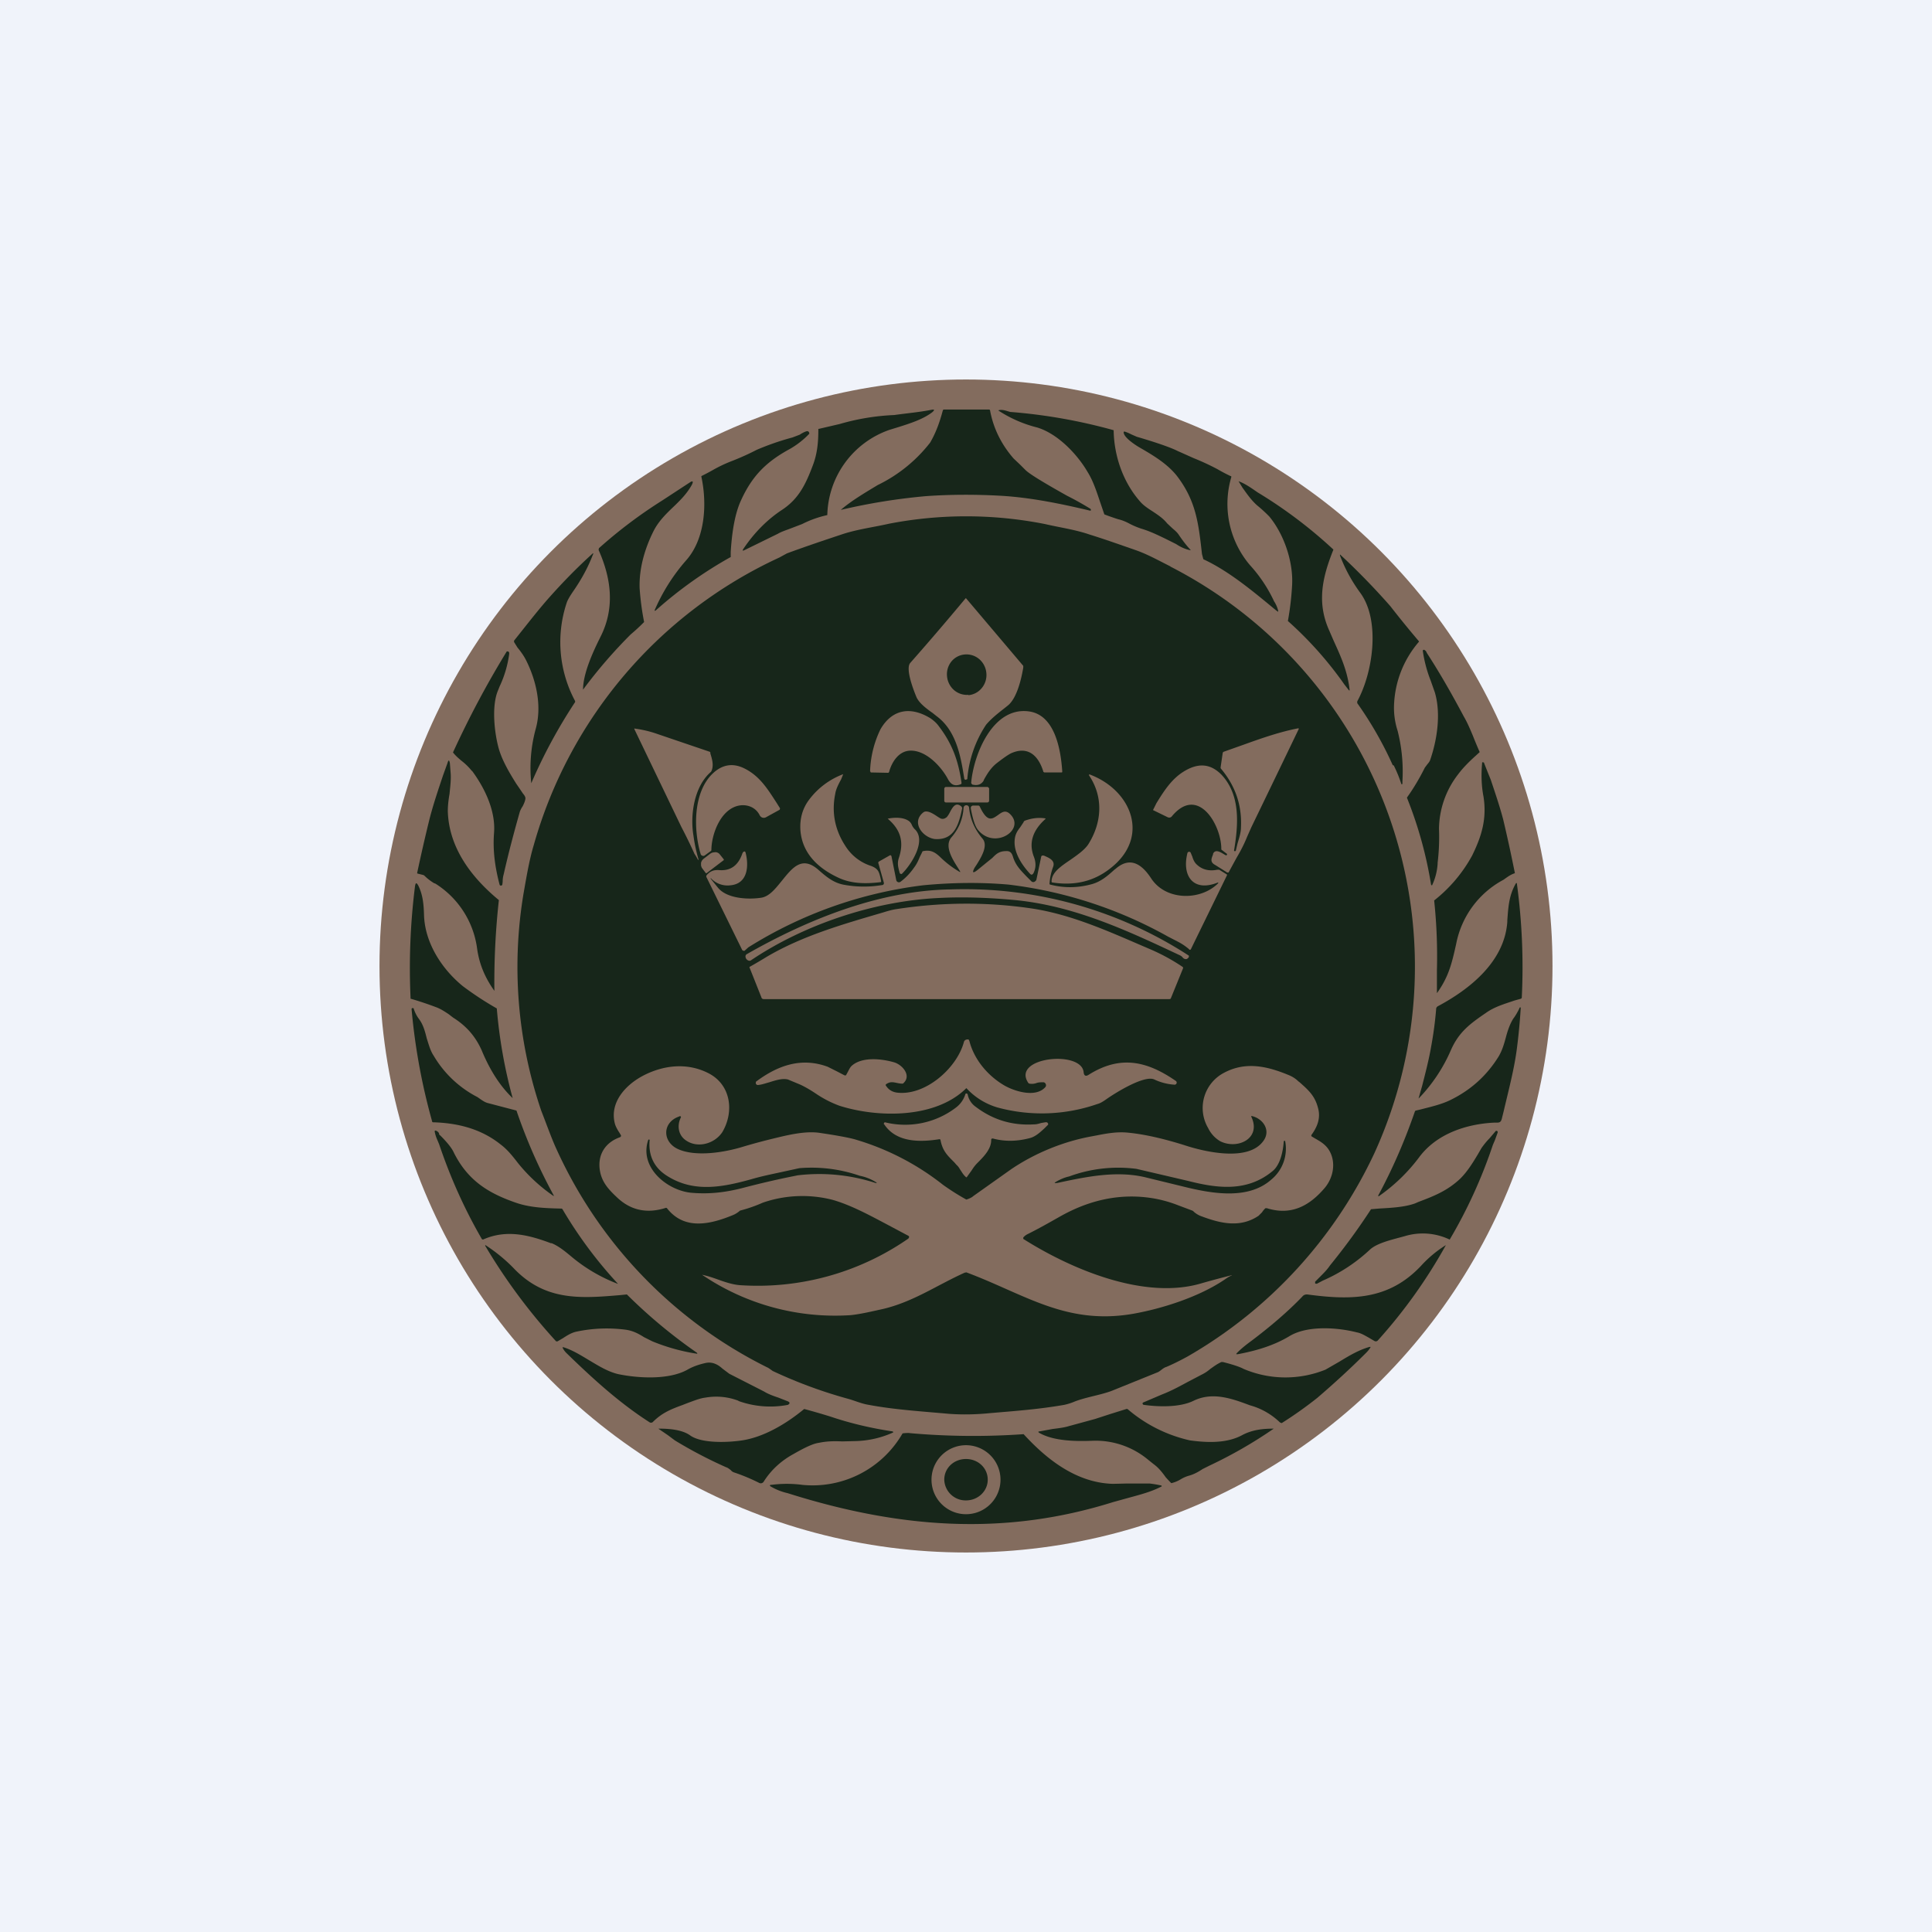 <!-- by TradingView --><svg width="56" height="56" viewBox="0 0 56 56" xmlns="http://www.w3.org/2000/svg"><path fill="#F0F3FA" d="M0 0h56v56H0z"/><circle cx="28" cy="28" r="17" fill="#836C5E"/><path d="M33.92 16.42a13.03 13.03 0 0 1 5.92 17 13.3 13.3 0 0 1-5.42 5.9c-.22.12-.42.22-.61.3-.1.03-.15.1-.24.15l-1.36.55c-.33.12-.7.17-1.05.3a1.7 1.7 0 0 1-.31.1c-.74.13-1.45.18-2.15.24-.4.04-.8.05-1.2.02-.77-.07-1.58-.12-2.32-.26-.2-.03-.4-.12-.58-.17a13.6 13.6 0 0 1-2.2-.81c-.06-.04-.12-.09-.17-.11a13.12 13.12 0 0 1-6.09-6.3c-.15-.32-.3-.75-.45-1.13a12.93 12.93 0 0 1-.51-6.33c.08-.45.16-.94.29-1.37a13.09 13.09 0 0 1 7.12-8.34l.22-.12c.54-.2 1.08-.38 1.62-.56.43-.14.9-.2 1.34-.3a11.76 11.76 0 0 1 4.52.01c.43.1.87.16 1.28.3.45.14.9.3 1.36.46.34.12.66.3 1 .47Z" fill="#17261A"/><path d="M28.04 22.55v.02s0 .02-.02.02l-.02.01a.04.04 0 0 1-.05-.03c-.1-.64-.23-1.39-.8-1.81l-.1-.08c-.18-.13-.39-.28-.48-.46-.08-.19-.33-.82-.19-1a86.18 86.18 0 0 0 1.61-1.88H28l1.66 1.96v.05c-.05.3-.18.9-.46 1.11l-.1.08c-.18.14-.38.3-.52.47a3.34 3.34 0 0 0-.54 1.54Zm.03-2.4a.56.56 0 0 0 .39-.21.59.59 0 0 0 .13-.43.6.6 0 0 0-.2-.4.57.57 0 0 0-.42-.14.56.56 0 0 0-.39.2.59.59 0 0 0-.13.43.6.6 0 0 0 .2.4.57.57 0 0 0 .42.14Z" fill="#836C5E"/><path d="M27.48 22.59c-.2-.38-.66-.87-1.13-.83-.32.03-.51.35-.58.62l-.02.02h-.01l-.5-.01-.02-.04a3 3 0 0 1 .3-1.21c.34-.59.88-.67 1.45-.32.1.07.18.14.25.24.38.5.56.99.65 1.63 0 .02 0 .03-.02.04-.17.07-.28.02-.37-.14ZM28.15 22.7l.03.04c.15.04.26 0 .33-.11l.01-.03c.1-.18.2-.34.36-.47.23-.18.38-.28.46-.31.49-.2.77.12.9.54 0 .02.02.02.03.03h.5c.01 0 .02 0 .02-.03-.04-.6-.2-1.64-.97-1.74-1.05-.14-1.6 1.26-1.67 2.07ZM20.57 21.79a.04.04 0 0 1 .02.02v.03c.05.16.1.33.04.49l-.02.04c-.49.42-.61 1.25-.51 1.85a4.63 4.63 0 0 0 .15.7h-.02a1.35 1.35 0 0 0-.1-.17 14.4 14.4 0 0 0-.38-.78l-1.36-2.83c-.01-.02 0-.03.02-.02.22.03.43.08.63.15l1.53.52ZM35.8 24.67h-.01c-.02 0-.02 0-.02-.02.12-.73.2-1.6-.37-2.2-.34-.34-.7-.33-1.1-.08-.35.22-.57.57-.78.91a15.56 15.56 0 0 1-.1.2l.43.21a.1.1 0 0 0 .11-.02c.76-.93 1.44.24 1.44.93 0 .02 0 .03.02.04l.13.1a.02.02 0 0 1-.02.05.78.78 0 0 1-.07-.04c-.1-.06-.24-.14-.3 0v.02c-.05.12-.09.22.06.3l.35.22h.04l.24-.44c.12-.2.22-.4.3-.6l.12-.27a1043.27 1043.27 0 0 0 1.38-2.86l-.02-.01c-.52.1-1.04.28-1.54.46l-.62.22a.05.05 0 0 0-.03.04l-.06.41a.05.05 0 0 0 .01.04c.42.5.61 1.06.58 1.7 0 .15-.05.3-.1.47l-.05.21a.02.02 0 0 1-.02.01Z" fill="#836C5E"/><path d="M21.5 23.34c-.58.04-.87.8-.88 1.28 0 .02 0 .04-.02.05l-.18.13a.07.07 0 0 1-.07 0 .07.07 0 0 1-.04-.04c-.21-.7-.23-1.8.36-2.35.27-.25.57-.3.9-.14.45.22.68.6.94 1l.1.16-.01.04-.4.22a.13.13 0 0 1-.15-.02.13.13 0 0 1-.03-.04c-.1-.2-.3-.3-.52-.29ZM23.2 24.06c.05.68.52 1.11 1.1 1.38.38.18.8.18 1.22.13.02 0 .02-.01.02-.03l-.02-.1c-.04-.16-.06-.26-.27-.34a1.37 1.37 0 0 1-.74-.57c-.31-.47-.41-.98-.3-1.52.02-.14.1-.29.17-.42a5.2 5.2 0 0 0 .06-.15 2.2 2.2 0 0 0-.98.73c-.2.26-.28.56-.26.89ZM30.51 25.58c-.02 0-.03-.01-.03-.03 0-.26.27-.44.55-.63.2-.14.4-.28.51-.44.4-.63.45-1.37.03-2-.01-.03 0-.04.02-.03 1.22.46 1.76 1.83.58 2.73-.46.36-1.01.5-1.66.4ZM27.42 22.81h1.2c.02 0 .05.03.05.05v.35c0 .03-.03.05-.05.05h-1.2a.05.05 0 0 1-.05-.05v-.35c0-.02.02-.05.05-.05ZM27.43 23.7a.68.68 0 0 0 .1-.15c.08-.15.17-.32.34-.17l.02.04c-.09.44-.21.94-.79.9-.35-.04-.7-.48-.34-.77.11-.09.31.05.43.13l.05.03a.15.15 0 0 0 .19-.02ZM28.14 23.44c.04.2.1.5.22.63.49.57 1.4-.04.9-.49-.13-.11-.23-.03-.34.05-.16.11-.3.22-.52-.25a.05.05 0 0 0-.05-.03h-.14a.07.07 0 0 0-.07.05v.04Z" fill="#836C5E"/><path d="M35.3 25.58c-.72.29-1.05-.2-.88-.86a.05.05 0 0 1 .04-.03.05.05 0 0 1 .05.02l.05.12c.02.07.05.14.1.2.16.17.37.23.62.18h.06l.21.13c.02.01.02.02.01.04l-1.04 2.13a.04.04 0 0 1-.02.02h-.02l-.01-.01-.02-.02a1.68 1.68 0 0 0-.28-.19l-.31-.16a12.5 12.5 0 0 0-4.63-1.51c-.8-.07-1.63-.06-2.47.02a12.37 12.37 0 0 0-5.07 1.8l-.11.1c-.03 0-.05 0-.07-.03l-1.04-2.12.01-.04c.1-.11.19-.16.36-.15.33.03.55-.13.67-.46a.15.15 0 0 1 .04-.07l.02-.01h.02l.01.01.01.02c.1.38.07.9-.43.95a.66.66 0 0 1-.58-.21v.02l.21.26c.26.32.88.35 1.26.29.24-.04.42-.28.6-.5.3-.37.58-.73 1.06-.3.23.2.44.38.76.43a3.18 3.18 0 0 0 1.1 0 .06.06 0 0 0 .03-.04v-.02l-.16-.57a.04.04 0 0 1 .02-.05l.3-.17c.03-.02.05-.01.06.02l.14.7a.08.08 0 0 0 .12.04c.16-.12.29-.26.4-.42.07-.09.12-.2.16-.3l.07-.14c0-.02.02-.03.03-.03.21-.04.33.02.49.17a2.82 2.82 0 0 0 .58.44v-.02a5.63 5.63 0 0 0-.06-.1c-.16-.25-.4-.63-.2-.88.22-.25.34-.54.36-.87a.08.08 0 0 1 .08-.07.08.08 0 0 1 .08.07c.03.33.16.63.39.9.17.2-.04.54-.17.75l-.06.09c-.08.15-.05.17.08.07a68.9 68.9 0 0 1 .43-.35c.1-.1.19-.2.4-.2.12-.01.17.06.2.16.08.26.23.4.38.56l.15.15a.08.08 0 0 0 .12 0 .08.08 0 0 0 .03-.04l.14-.67a.04.04 0 0 1 .03-.03.04.04 0 0 1 .03 0h.02l.02.01c.14.06.32.14.24.33a1.72 1.72 0 0 0-.1.49l.02.01c.38.1.77.1 1.16 0 .3-.07.5-.25.7-.43l.04-.03c.43-.37.77-.12 1.04.3.44.64 1.44.62 1.93.12v-.02Z" fill="#836C5E"/><path d="M25.73 23.73c.38.32.48.68.32 1.15-.05.16-.01.28.03.43a.04.04 0 0 0 .03.02.04.04 0 0 0 .03 0c.27-.26.73-.97.37-1.3a.38.38 0 0 1-.08-.12.29.29 0 0 0-.07-.1c-.16-.13-.44-.12-.63-.08ZM29.85 25.32c-.26-.28-.5-.67-.43-1.04.02-.12.08-.21.15-.3l.1-.15c0-.02.02-.03.03-.04.19-.07.38-.1.59-.07.02 0 .02.02 0 .03-.33.3-.49.66-.32 1.09.06.16.06.31-.01.46-.03.06-.07.07-.11.02ZM20.48 25.31l.5-.38v-.02l-.12-.15a.15.15 0 0 0-.05-.04.18.18 0 0 0-.07-.02l-.08.01a.26.26 0 0 0-.08.04l-.17.13a.26.26 0 0 0-.06.06.23.23 0 0 0-.03.07v.08l.02.06.12.16h.02ZM21.76 27.84a.08.08 0 0 1-.07 0c-.08-.03-.11-.14-.05-.18 1.77-1.01 3.85-1.85 5.92-1.88a11.94 11.94 0 0 1 6.9 1.92v.04c-.02.03-.05.06-.08.06-.05 0-.08-.02-.11-.06a.26.26 0 0 0-.07-.05c-1.53-.72-3.05-1.43-4.77-1.6-.74-.07-1.5-.1-2.24-.06-1.86.09-3.89.77-5.43 1.81Z" fill="#836C5E"/><path d="m22.09 28.95.04.01H33.9l.03-.01.01-.02.35-.86a.04.04 0 0 0-.02-.05 5.7 5.7 0 0 0-.94-.51c-1.1-.47-2.23-1-3.44-1.18-1.3-.19-2.6-.18-3.9.02-.14.02-.27.06-.4.1-1.16.34-2.32.67-3.36 1.28a14.35 14.35 0 0 1-.51.3l.35.88c0 .02.02.03.03.04ZM31.41 31.08c.01.1.06.13.15.07.91-.57 1.68-.4 2.52.18a.06.06 0 0 1 0 .1.06.06 0 0 1-.04.01 1.62 1.62 0 0 1-.58-.15c-.29-.14-1.15.4-1.39.57-.1.07-.18.12-.26.14a4.9 4.9 0 0 1-2.9.1 1.98 1.98 0 0 1-.88-.54c-.01-.02-.03-.02-.04 0-.9.87-2.56.84-3.66.49a3.15 3.15 0 0 1-.68-.35c-.15-.1-.3-.19-.45-.26l-.36-.15c-.16-.04-.35.02-.54.08-.11.03-.22.07-.33.08a.06.06 0 0 1-.06-.08c0-.01 0-.02.02-.03.62-.46 1.3-.7 2.06-.42l.28.14.21.11h.04l.06-.11c.03-.06.06-.12.1-.16.3-.28.88-.21 1.23-.11.25.07.53.4.26.62h-.04a1 1 0 0 1-.13-.02c-.1-.02-.2-.05-.32.04a.03.03 0 0 0 0 .04c.08.12.18.18.32.2.82.1 1.74-.71 1.94-1.47a.1.1 0 0 1 .09-.07.1.1 0 0 1 .04 0c.01 0 .03.04.04.09.15.52.53.96.98 1.23.3.18.93.38 1.21.06a.08.08 0 0 0 .01-.09.08.08 0 0 0-.06-.05c-.07 0-.14 0-.2.02a.4.4 0 0 1-.21.02.06.06 0 0 1-.04-.03c-.48-.74 1.55-.95 1.61-.3Z" fill="#836C5E"/><path d="M18 32.91a1.6 1.6 0 0 0-.08-.13c-.04-.07-.08-.14-.1-.22-.15-.6.3-1.1.8-1.37.6-.32 1.3-.4 1.92-.08.64.33.75 1.1.4 1.7-.22.34-.71.48-1.05.25-.23-.15-.27-.43-.16-.66a.03.03 0 0 0 0-.04.03.03 0 0 0-.04 0c-.5.17-.5.74-.03.95.52.23 1.35.09 1.87-.07a17.17 17.17 0 0 1 .85-.23c.45-.11.97-.24 1.4-.17.54.08.9.15 1.05.2a7.5 7.5 0 0 1 2.5 1.3 6.85 6.85 0 0 0 .68.43c.1-.03.17-.07.2-.1l1.1-.78c.68-.46 1.5-.8 2.32-.95l.16-.03c.3-.06.6-.11.9-.08.53.05 1.12.2 1.63.36.57.19 1.86.5 2.3-.12.22-.3 0-.64-.33-.72-.02 0-.03 0-.02.02.3.63-.4.96-.9.71a.89.89 0 0 1-.35-.38 1.15 1.15 0 0 1 .45-1.6c.63-.34 1.25-.2 1.88.06.1.04.2.1.28.18l.04.03c.27.24.45.4.54.77.07.28-.03.53-.2.76v.02a.03.03 0 0 0 .01.02l.1.06c.16.09.31.18.41.35.2.34.12.78-.13 1.08-.45.53-.98.81-1.68.59h-.04a.57.57 0 0 0-.1.12l-.1.1c-.52.35-1.08.23-1.64.02a.67.67 0 0 1-.24-.14.1.1 0 0 0-.04-.03l-.4-.15a3.7 3.7 0 0 0-.7-.2c-.97-.17-1.89.04-2.75.53-.3.17-.6.34-.92.5a.38.38 0 0 0-.13.1v.04c1.39.88 3.53 1.79 5.19 1.28a29.64 29.64 0 0 1 .86-.23l-.01.01c-.1.04-.17.1-.25.15-.73.48-1.76.81-2.6.96-1.95.34-3.15-.57-4.84-1.2l-.05.01c-.8.36-1.48.84-2.36 1.05-.32.07-.65.15-.94.18a6.86 6.86 0 0 1-4.31-1.17c.15.03.3.08.44.13.22.08.43.15.64.17a7.66 7.66 0 0 0 4.9-1.35c.03-.04.03-.07-.02-.09l-.62-.33c-.51-.27-1.03-.55-1.55-.7a3.52 3.52 0 0 0-2.03.08 4.18 4.18 0 0 1-.66.23.73.73 0 0 1-.23.14c-.64.26-1.38.43-1.88-.2a.04.04 0 0 0-.04-.02c-.53.17-.99.08-1.38-.27-.27-.25-.47-.46-.53-.8-.08-.46.15-.83.59-.98v-.01l.02-.01v-.03Zm5.1 1.16a5.27 5.27 0 0 1 2.28.22c.04 0 .05 0 0-.03a1.38 1.38 0 0 0-.46-.18 4.28 4.28 0 0 0-1.75-.22l-.55.12c-.28.06-.57.12-.84.2-.83.23-1.67.4-2.45-.1-.38-.24-.54-.6-.5-1.03a.02.02 0 0 0-.01-.02h-.02l-.01.01c-.27.79.53 1.45 1.22 1.53.51.05 1.01 0 1.57-.15.77-.2 1.28-.3 1.53-.35Zm7.51.22h.03c.84-.18 1.73-.37 2.58-.16l1.23.3c.77.18 1.76.33 2.4-.24a1.16 1.16 0 0 0 .4-1.12.02.02 0 0 0-.02 0h-.01a.02.02 0 0 0-.01.02c-.02.28-.1.68-.33.86-.73.6-1.58.5-2.44.28l-1.5-.35a4.12 4.12 0 0 0-1.95.22c-.14.03-.27.09-.39.16-.04.03-.04.04.01.03Z" fill="#836C5E"/><path d="M25.63 32.59c.35.53 1.04.52 1.6.43a.03.03 0 0 1 .03.02c.06.32.2.45.4.65l.07.08c.05.04.08.1.12.16.04.06.08.13.14.18.01.02.03.02.04 0l.13-.18c.05-.08.1-.15.17-.22.18-.18.4-.4.4-.66 0-.04.01-.05.05-.05.37.1.74.08 1.1-.02.15-.05.27-.16.4-.28a4.87 4.87 0 0 1 .1-.1.06.06 0 0 0-.04-.07h-.04l-.12.02c-.07.02-.13.04-.2.04-.64.04-1.2-.13-1.7-.51a.57.57 0 0 1-.23-.35.04.04 0 0 0-.06-.03l-.01.02a.77.77 0 0 1-.28.39 2.43 2.43 0 0 1-2.05.42.04.04 0 0 0-.03.04v.02Z" fill="#836C5E"/><path d="M27.33 11.9c0-.02.02-.03.03-.03h1.3c.03 0 .04.02.04.04.1.53.34.99.68 1.38l.19.18.16.16c.16.15.72.47 1.2.74.3.15.55.3.68.38l.01.02v.01a.02.02 0 0 1-.03.02c-.84-.2-1.72-.38-2.58-.43-.72-.04-1.44-.04-2.16.01a17.52 17.52 0 0 0-2.48.4c.3-.26.69-.49 1.07-.72a4.3 4.3 0 0 0 1.52-1.23c.17-.29.28-.6.37-.94ZM34.51 15.94v.01c-.16-.03-.3-.1-.42-.18l-.14-.07-.16-.08c-.23-.11-.45-.22-.72-.3a2.39 2.39 0 0 1-.31-.13c-.11-.06-.22-.11-.35-.14a7.33 7.33 0 0 1-.4-.14l-.13-.38c-.1-.3-.2-.6-.35-.84-.3-.52-.87-1.12-1.47-1.3a3.67 3.67 0 0 1-1.12-.49.02.02 0 0 1 .01-.01c.08-.02.16 0 .23.02l.1.03a15.71 15.71 0 0 1 3 .53c.01.74.27 1.5.76 2.06.1.12.24.21.38.3.15.1.3.2.41.34l.16.15c.06.05.12.1.17.17.1.15.21.3.35.45ZM33.03 12.97c.4.23.8.47 1.08.82.56.73.63 1.38.73 2.27a51.89 51.89 0 0 1 .04.15c.76.35 1.5.98 2.13 1.5h.01c.02.03.03.02.03 0a.84.84 0 0 0-.12-.28 4.15 4.15 0 0 0-.7-1.05 2.74 2.74 0 0 1-.54-2.55c0-.02 0-.03-.02-.03a4.64 4.64 0 0 1-.38-.2 7.11 7.11 0 0 0-.69-.32l-.47-.21c-.2-.1-.6-.24-1.18-.41l-.16-.07a1.08 1.08 0 0 0-.19-.08c-.02 0-.03 0-.03.02 0 .15.34.37.46.44ZM37.45 17c.05-.68-.22-1.5-.66-2.03a4.18 4.18 0 0 0-.35-.32c-.18-.16-.3-.34-.43-.52a7.87 7.87 0 0 0-.11-.18c.15.05.3.15.42.23l.13.09a13.43 13.43 0 0 1 2.2 1.66c-.32.8-.49 1.53-.12 2.35l.13.3c.21.46.4.88.46 1.42a.02.02 0 0 1 0 .01h-.02l-.14-.18-.07-.1A10.71 10.71 0 0 0 37.33 18c.06-.33.1-.66.12-1ZM40.65 22.72v-.07c.03-.5-.02-1-.14-1.47a2.16 2.16 0 0 1-.1-.81 2.97 2.97 0 0 1 .72-1.77v-.01a29.17 29.17 0 0 1-.83-1.02 20.58 20.58 0 0 0-1.46-1.5v.03c.15.4.35.76.6 1.1.57.8.36 2.29-.1 3.13v.05a10.64 10.64 0 0 1 1.03 1.8c.03 0 .04.02.04.03a3.8 3.8 0 0 1 .21.52h.02l.01-.01ZM41.45 22.04c.21-.6.32-1.36.14-1.97l-.12-.34a3.8 3.8 0 0 1-.23-.87l.01-.02a.04.04 0 0 1 .04 0c.03.02.05.04.06.07l.01.02c.39.6.74 1.22 1.07 1.84.1.17.18.36.26.55a12.48 12.48 0 0 0 .2.48l-.11.1c-.2.18-.38.36-.52.55a2.62 2.62 0 0 0-.55 1.57 6.23 6.23 0 0 1-.04.99v.03a1.72 1.72 0 0 1-.16.62h-.01a.02.02 0 0 1-.02-.02 11.82 11.82 0 0 0-.7-2.52c.2-.28.37-.57.52-.87l.06-.08c.03-.04.07-.08.09-.13ZM42.96 22.1v.02c-.03.34-.02.66.04.97.1.64-.05 1.14-.33 1.71a4.23 4.23 0 0 1-1.1 1.3 15.42 15.42 0 0 1 .08 2.02v.63c0 .04 0 .04.02.01.32-.46.41-.82.54-1.41a2.68 2.68 0 0 1 1.37-1.85c.1-.07.2-.15.33-.19a43.26 43.26 0 0 0-.34-1.56c-.1-.38-.23-.76-.36-1.15a39.5 39.5 0 0 1-.2-.5H43a.04.04 0 0 0-.04 0ZM43.93 25.62c.02-.04.04-.03.04.01a18 18 0 0 1 .14 3.28c0 .02-.01.03-.03.04l-.18.05c-.29.1-.58.18-.83.36-.47.32-.79.56-1.02 1.09a4.7 4.7 0 0 1-.93 1.39v-.01l.1-.35c.1-.39.2-.78.26-1.13a10.92 10.92 0 0 0 .15-1.13.13.13 0 0 1 .04-.05c.94-.5 1.94-1.3 2.02-2.45v-.04c.03-.41.05-.72.24-1.06ZM44.07 29.2c-.02 0-.03.01-.03.03-.05.1-.11.21-.18.3-.11.18-.17.38-.22.57-.05.18-.1.35-.2.52-.34.55-.8.97-1.39 1.26-.26.13-.57.2-.88.28l-.13.03a.04.04 0 0 0-.03.03c-.29.84-.64 1.65-1.06 2.43 0 .03 0 .03.02.02a5.1 5.1 0 0 0 1.16-1.12c.5-.68 1.36-.97 2.18-1.01a.9.9 0 0 1 .06 0c.08 0 .13 0 .16-.11l.05-.2c.14-.6.3-1.2.38-1.78a17.26 17.26 0 0 0 .12-1.25h-.01ZM42.02 35.93a1.8 1.8 0 0 0-1.3-.1c-.36.1-.78.19-1 .38a4.79 4.79 0 0 1-1.38.91l-.17.09h-.03l-.02-.01v-.05l.15-.15c.1-.1.2-.2.28-.32a18.9 18.9 0 0 0 1.19-1.63l.24-.02c.35-.02.74-.04 1.04-.15l.09-.04c.45-.17.84-.32 1.22-.68.2-.2.35-.44.5-.69l.11-.19c.07-.1.15-.2.23-.28l.17-.2a.04.04 0 0 1 .05-.02.04.04 0 0 1 .02.05l-.08.22-.06.14a14.31 14.31 0 0 1-1.25 2.74ZM36.28 38.86c-.15.11-.29.22-.41.34-.05.05-.05.06.02.05.53-.1 1.04-.25 1.5-.53.53-.31 1.4-.24 1.94-.1.12.02.23.09.34.15l.17.1a.08.08 0 0 0 .1-.02 14.94 14.94 0 0 0 1.97-2.76 3.4 3.4 0 0 0-.72.6c-.94 1-2.03 1-3.3.83-.05 0-.1.01-.14.06-.42.44-.94.88-1.47 1.28ZM33.15 40.72a.04.04 0 0 1-.03-.03.03.03 0 0 1 .02-.04l.54-.23c.26-.1.5-.23.74-.36l.42-.22c.1-.05.17-.1.24-.16.1-.07.19-.14.32-.2h.05c.28.07.49.14.6.2a3.1 3.1 0 0 0 2.37.02l.4-.23c.28-.17.56-.34.88-.43.03 0 .03 0 .02.02a.82.82 0 0 1-.13.16c-.45.45-.92.88-1.41 1.3a11.56 11.56 0 0 1-1.03.73l-.05-.02a2.02 2.02 0 0 0-.78-.47l-.1-.03c-.53-.2-1.08-.39-1.62-.13-.4.2-1.03.18-1.45.12ZM30.51 41.42l-.38.07c-.04 0-.04.02-.01.04.43.25 1.1.25 1.58.23a2.38 2.38 0 0 1 1.59.56l.15.12c.14.1.25.24.35.38a4.57 4.57 0 0 0 .16.17.9.9 0 0 0 .27-.11 1 1 0 0 1 .22-.1c.16-.04.3-.12.42-.2l.2-.1a13.06 13.06 0 0 0 1.86-1.07c-.31 0-.61.03-.9.18-.45.25-1.02.23-1.53.16a4.17 4.17 0 0 1-1.81-.91h-.03l-.48.15-.43.14-.77.21c-.13.04-.3.06-.46.08ZM23.72 12.44v.01c0 .37-.03.7-.16 1.04-.2.53-.4.96-.88 1.28-.46.3-.84.7-1.14 1.15-.02.04-.02.05.03.03l.98-.48c.1-.06.23-.1.36-.15l.34-.13a3.06 3.06 0 0 1 .73-.26 2.68 2.68 0 0 1 1.8-2.47l.26-.08c.35-.11.72-.23.98-.43.08-.07.07-.09-.03-.07-.36.07-.72.1-1.07.15a6.63 6.63 0 0 0-1.58.26l-.6.14h-.02ZM21.18 16.15V16c.03-.48.1-1.07.3-1.5.32-.7.72-1.11 1.42-1.49a2.47 2.47 0 0 0 .56-.44l-.01-.04a.06.06 0 0 0-.07-.03c-.07.02-.14.06-.2.1l-.21.08a7.7 7.7 0 0 0-1.04.36c-.25.13-.5.24-.76.34a4.1 4.1 0 0 0-.5.24 6.64 6.64 0 0 1-.34.18v.02c.17.79.11 1.8-.44 2.42a5.47 5.47 0 0 0-.92 1.46H19a12.17 12.17 0 0 1 2.19-1.56ZM18.28 18.39a14.2 14.2 0 0 0-1.38 1.6c0-.47.29-1.1.5-1.52.43-.84.32-1.7-.05-2.53l.01-.05c.57-.51 1.18-.97 1.83-1.38l.81-.53c.08-.05.1-.03.06.06-.14.26-.34.46-.55.66-.22.21-.43.42-.57.7-.25.5-.42 1.08-.4 1.65a7.85 7.85 0 0 0 .13.98 5.73 5.73 0 0 1-.39.36ZM15.25 19.14c.3.6.46 1.33.28 1.98a4.31 4.31 0 0 0-.13 1.59v-.01a15.12 15.12 0 0 1 1.27-2.35v-.03a3.61 3.61 0 0 1-.25-2.83c.03-.1.1-.21.18-.33.23-.33.43-.68.58-1.07.03-.06.02-.07-.03-.02-.43.39-.84.81-1.24 1.26-.23.26-.47.56-.7.85l-.31.39v.04l.1.16c.1.12.19.25.25.37ZM13.68 22.35a1.7 1.7 0 0 0-.28-.28c-.1-.08-.2-.17-.27-.26a27.64 27.64 0 0 1 1.56-2.93c.05 0 .07.01.07.07a3.2 3.2 0 0 1-.28.95l-.06.15c-.17.45-.09 1.2.04 1.66.1.34.3.68.5 1a19.55 19.55 0 0 1 .19.28c.03.04.07.08.08.14 0 .07-.04.16-.08.24a.78.78 0 0 0-.08.15c-.17.6-.33 1.2-.47 1.82-.02.07-.03.14-.03.22l-.01.08a.04.04 0 0 1-.04.03.04.04 0 0 1-.04-.03c-.13-.5-.2-.98-.16-1.5.05-.64-.27-1.3-.64-1.8ZM12.6 25.6a2.63 2.63 0 0 1 1.23 1.9c.06.43.22.83.5 1.22a21.76 21.76 0 0 1 .13-2.63c-.8-.66-1.45-1.52-1.48-2.58 0-.16.02-.33.05-.5.02-.21.05-.43.03-.63l-.02-.26c-.02-.1-.04-.1-.07 0l-.13.36c-.15.45-.3.89-.41 1.34a51.93 51.93 0 0 0-.34 1.49l.01.01.16.04a.1.1 0 0 1 .04.02c.1.1.2.17.3.23ZM11.91 28.95h-.01v-.03a19 19 0 0 1 .13-3.24c.02-.1.04-.1.09-.02.13.26.16.52.17.85.02.81.51 1.57 1.12 2.07a9.24 9.24 0 0 0 .99.65 14.34 14.34 0 0 0 .46 2.6c-.4-.38-.69-.88-.9-1.39-.18-.4-.44-.7-.82-.94a4.96 4.96 0 0 1-.13-.1c-.12-.08-.24-.16-.38-.21a9.8 9.8 0 0 0-.72-.24ZM12.52 32.52l.03.01c.72.02 1.4.19 1.97.65.2.15.36.36.5.54a4.85 4.85 0 0 0 1.03.95v-.02a15.7 15.7 0 0 1-1.08-2.46l-.84-.22c-.07-.02-.13-.06-.19-.1l-.1-.07a3.14 3.14 0 0 1-1.27-1.2c-.1-.15-.14-.32-.2-.5-.05-.2-.1-.4-.23-.57a.98.98 0 0 1-.15-.3l-.01-.01h-.03a.03.03 0 0 0-.02.03 17.9 17.9 0 0 0 .6 3.27ZM15.98 36.04c-.66-.25-1.31-.41-1.98-.11l-.03-.01c-.51-.88-.92-1.8-1.24-2.75l-.05-.12a1.08 1.08 0 0 1-.08-.25c0-.02 0-.03.03-.03.05.02.09.05.1.1 0 .02.01.03.03.04.2.2.34.37.4.51.4.79.98 1.16 1.79 1.44.4.14.84.16 1.27.17h.05a.05.05 0 0 1 .04.03 12.47 12.47 0 0 0 1.6 2.15.02.02 0 0 1-.01 0 4.69 4.69 0 0 1-1.33-.78c-.18-.15-.37-.31-.59-.4ZM14.07 36.12a16.75 16.75 0 0 0 2.05 2.76h.04l.17-.1c.12-.08.24-.15.37-.18.47-.1.94-.12 1.42-.06.23.03.39.12.55.22l.24.12a5.66 5.66 0 0 0 1.3.36.03.03 0 0 0-.01-.03 15.03 15.03 0 0 1-2.03-1.69l-.2.02c-1.17.1-2.19.17-3.1-.8a4.77 4.77 0 0 0-.8-.65.02.02 0 0 0 0 .03ZM21.4 40.6a1.8 1.8 0 0 0-.95-.09c-.17.02-.33.09-.5.15l-.18.07c-.36.13-.6.24-.85.49a.08.08 0 0 1-.1 0c-.89-.57-1.68-1.3-2.4-2a.55.55 0 0 1-.11-.15c-.01-.02 0-.02.02-.02.26.08.5.23.75.38.27.16.54.33.84.4.58.12 1.45.17 1.99-.12.17-.1.35-.16.53-.2.2-.05.37.04.5.16l.2.15 1 .51c.13.08.27.13.42.18l.28.11c.06.03.06.06 0 .1a2.72 2.72 0 0 1-1.43-.11ZM19.56 41.75a13 13 0 0 0 1.49.78c.04.01.09.05.13.08.03.04.07.06.1.07.24.08.48.18.72.3a.1.1 0 0 0 .14-.04c.21-.33.5-.6.87-.8.33-.19.57-.3.73-.32.24-.05.46-.05.67-.04l.4-.01a2.8 2.8 0 0 0 1.08-.25v-.01a.03.03 0 0 0-.02-.02c-.6-.09-1.21-.23-1.8-.43a21.36 21.36 0 0 0-.76-.22c-.52.43-1.2.84-1.87.92-.37.05-1.1.08-1.43-.15-.23-.17-.61-.2-.9-.2-.03 0-.03 0 0 .02l.25.17.2.15ZM28.63 42.89c0 .33-.28.6-.63.6a.62.62 0 0 1-.63-.6c0-.34.28-.6.63-.6s.63.26.63.6Z" fill="#17261A"/><path d="M29.67 41.57c.57.62 1.45 1.41 2.59 1.44l.42-.01h.64a3.36 3.36 0 0 1 .35.06v.03h-.01c-.29.15-.6.23-.93.32l-.47.13c-3.06.96-6.08.8-9.43-.26a1.7 1.7 0 0 1-.5-.2.02.02 0 0 1 .02-.04c.31-.04.61-.04.91 0a3.01 3.01 0 0 0 2.9-1.49c.01-.01.2-.02.21-.01a20.84 20.84 0 0 0 3.3.03ZM29 42.89a1 1 0 1 0-2 0 1 1 0 0 0 2 0Z" fill="#17261A"/></svg>
